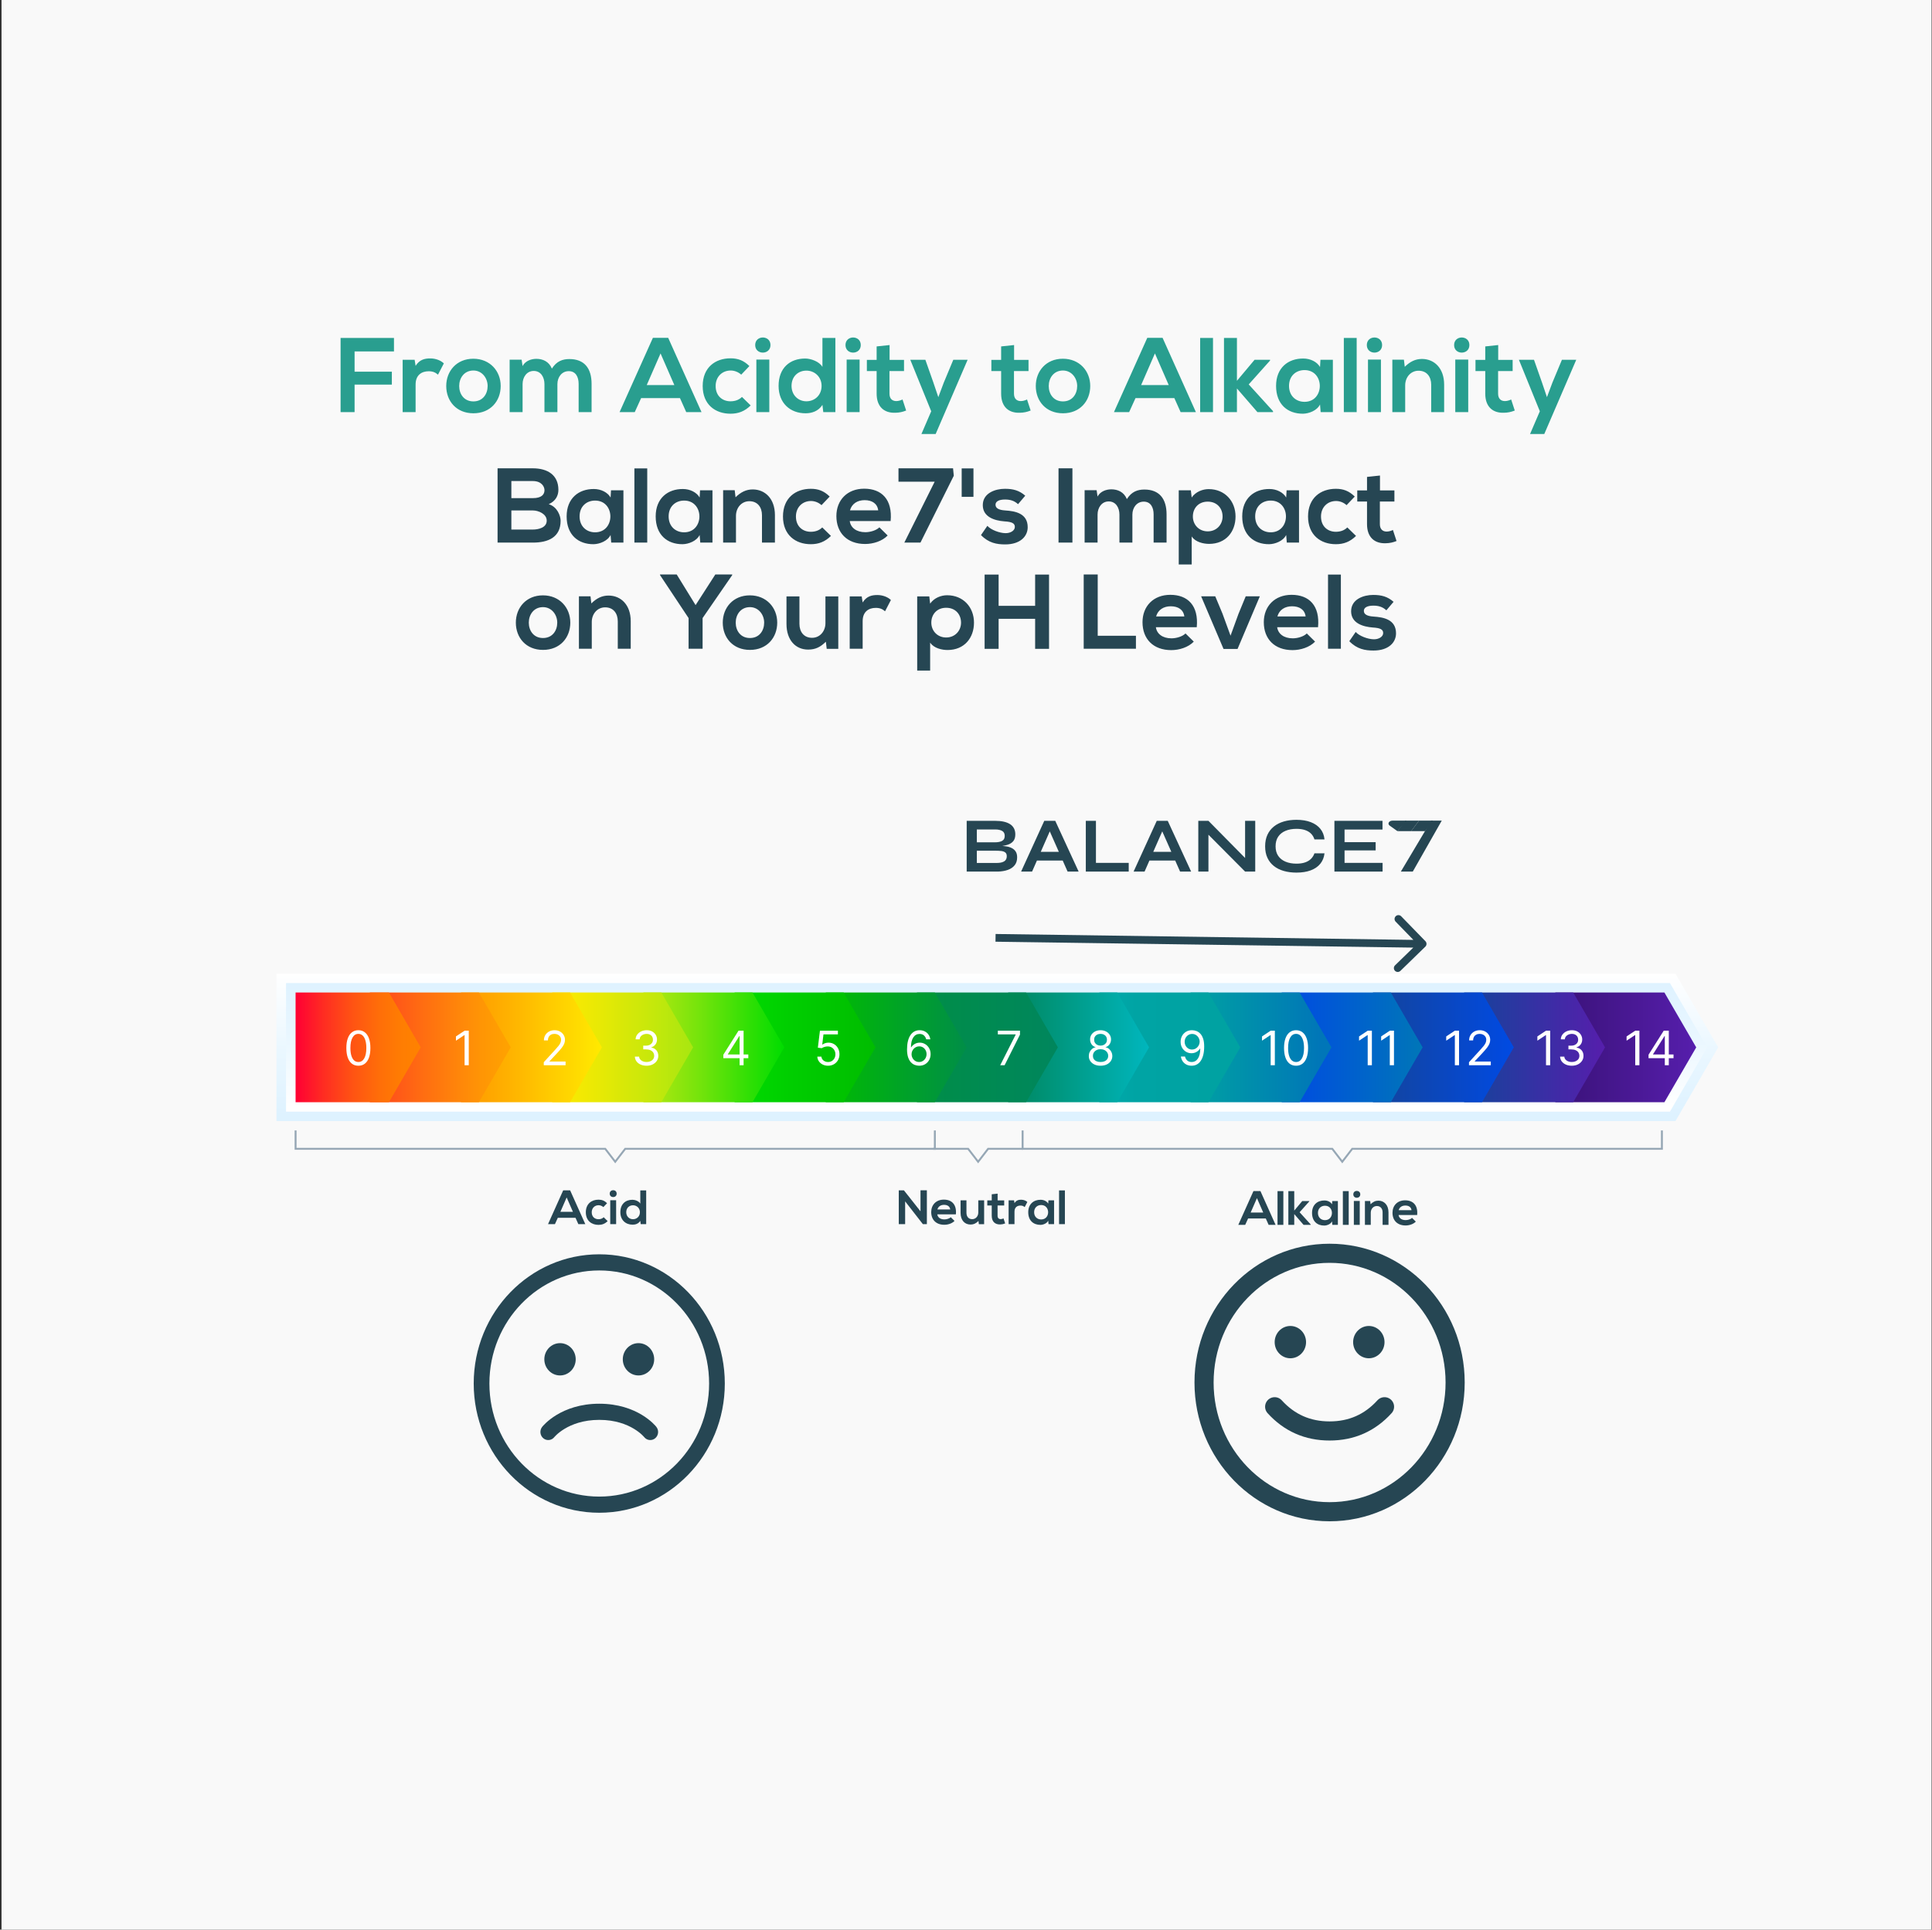 <svg xmlns="http://www.w3.org/2000/svg" fill="none" viewBox="0 0 1001 1000" height="1000" width="1001">
<rect x="0" y="0" width="1001" height="1000" fill="#333333" stroke="none"/>
<rect fill="#F9F9F9" transform="translate(0.791)" height="1000" width="1000"></rect>
<path fill="#264653" d="M657.296 634.759L655.82 631.457H646.665L645.164 634.759H641.586L649.441 617.248H653.044L660.899 634.759H657.296ZM654.495 628.38L651.243 620.925L647.99 628.38H654.495ZM661.9 617.273H664.927V634.759H661.9V617.273ZM667.517 617.273H670.569V627.379L674.721 622.426H678.374V622.601L673.346 628.23L679.074 634.534V634.759H675.397L670.569 629.18V634.759H667.517V617.273ZM690.147 624.127L690.247 622.426H693.174V634.759H690.297L690.147 632.958C689.447 634.409 687.521 635.109 686.145 635.134C682.493 635.159 679.791 632.908 679.791 628.58C679.791 624.327 682.618 622.101 686.22 622.126C687.871 622.126 689.447 622.901 690.147 624.127ZM686.495 624.853C684.469 624.853 682.843 626.228 682.843 628.58C682.843 630.931 684.469 632.332 686.495 632.332C691.298 632.332 691.298 624.853 686.495 624.853ZM695.759 617.273H698.786V634.759H695.759V617.273ZM704.503 622.376V634.759H701.451V622.376H704.503ZM701.176 618.949C701.176 621.325 704.778 621.325 704.778 618.949C704.778 616.572 701.176 616.572 701.176 618.949ZM719.398 634.759H716.346V628.305C716.346 626.429 715.321 625.003 713.369 625.003C711.493 625.003 710.217 626.579 710.217 628.455V634.759H707.19V622.401H709.917L710.117 624.077C711.368 622.851 712.619 622.226 714.17 622.226C717.072 622.226 719.398 624.402 719.398 628.28V634.759ZM734.254 629.681H724.622C724.823 631.207 726.148 632.307 728.3 632.307C729.426 632.307 730.901 631.882 731.602 631.157L733.553 633.083C732.252 634.434 730.126 635.084 728.25 635.084C723.997 635.084 721.47 632.457 721.47 628.505C721.47 624.752 724.022 622.051 728.025 622.051C732.152 622.051 734.729 624.602 734.254 629.681ZM724.673 627.154H731.327C731.127 625.553 729.876 624.752 728.125 624.752C726.474 624.752 725.123 625.553 724.673 627.154Z"></path>
<path fill="#264653" d="M476.923 627.745V616.863H480.226V634.399H478.174V634.424L468.968 622.591V634.399H465.666V616.888H468.343L476.923 627.745ZM495.257 629.321H485.626C485.826 630.847 487.152 631.947 489.304 631.947C490.429 631.947 491.905 631.522 492.606 630.797L494.557 632.723C493.256 634.074 491.13 634.724 489.254 634.724C485.001 634.724 482.474 632.097 482.474 628.145C482.474 624.393 485.026 621.691 489.028 621.691C493.156 621.691 495.733 624.243 495.257 629.321ZM485.676 626.794H492.33C492.13 625.193 490.88 624.393 489.128 624.393C487.477 624.393 486.127 625.193 485.676 626.794ZM497.684 622.066H500.736V628.52C500.736 630.396 501.762 631.822 503.713 631.822C505.589 631.822 506.865 630.246 506.865 628.37V622.066H509.892V634.424H507.165L506.965 632.748C505.689 633.999 504.513 634.599 502.787 634.599C499.835 634.599 497.684 632.373 497.684 628.545V622.066ZM513.835 618.914L516.887 618.589V622.091H520.289V624.718H516.862V630.046C516.862 631.222 517.512 631.797 518.463 631.797C518.938 631.797 519.489 631.647 519.939 631.422L520.789 634.024C519.914 634.374 519.188 634.524 518.263 634.549C515.586 634.649 513.835 633.123 513.835 630.046V624.718H511.534V622.091H513.835V618.914ZM522.576 622.066H525.403L525.628 623.492C526.578 621.966 527.854 621.741 529.105 621.741C530.381 621.741 531.607 622.241 532.282 622.917L530.906 625.568C530.281 625.043 529.705 624.768 528.705 624.768C527.104 624.768 525.628 625.618 525.628 627.895V634.399H522.576V622.066ZM543.104 623.767L543.204 622.066H546.131V634.399H543.254L543.104 632.598C542.403 634.049 540.477 634.749 539.101 634.774C535.449 634.799 532.747 632.548 532.747 628.22C532.747 623.967 535.574 621.741 539.176 621.766C540.827 621.766 542.403 622.541 543.104 623.767ZM539.451 624.493C537.425 624.493 535.799 625.869 535.799 628.22C535.799 630.572 537.425 631.972 539.451 631.972C544.254 631.972 544.254 624.493 539.451 624.493ZM548.715 616.913H551.742V634.399H548.715V616.913Z"></path>
<path fill="#264653" d="M299.651 634.399L298.175 631.097H289.02L287.519 634.399H283.941L291.796 616.888H295.399L303.254 634.399H299.651ZM296.85 628.02L293.597 620.565L290.345 628.02H296.85ZM312.785 630.822L314.836 632.823C313.411 634.224 311.91 634.774 310.083 634.774C306.506 634.774 303.529 632.623 303.529 628.245C303.529 623.867 306.506 621.716 310.083 621.716C311.835 621.716 313.185 622.216 314.536 623.542L312.61 625.568C311.885 624.918 310.984 624.593 310.134 624.593C308.082 624.593 306.581 626.094 306.581 628.245C306.581 630.597 308.182 631.847 310.083 631.847C311.059 631.847 312.035 631.572 312.785 630.822ZM319.228 622.016V634.399H316.176V622.016H319.228ZM315.901 618.589C315.901 620.965 319.503 620.965 319.503 618.589C319.503 616.212 315.901 616.212 315.901 618.589ZM327.969 624.618C326.018 624.618 324.467 625.994 324.467 628.22C324.467 630.371 326.018 631.847 327.969 631.847C329.896 631.847 331.547 630.446 331.547 628.22C331.547 626.069 329.896 624.618 327.969 624.618ZM331.747 616.913H334.799V634.399H331.947L331.747 632.698C330.796 634.174 329.27 634.674 327.769 634.674C324.142 634.674 321.415 632.273 321.415 628.22C321.415 623.967 324.092 621.766 327.694 621.766C328.995 621.766 331.021 622.466 331.747 623.742V616.913Z"></path>
<path fill="url(#paint0_linear_403_13400)" d="M143.255 580.97V504.595H868.092L890.23 542.783L868.092 580.97H143.255Z"></path>
<path fill="url(#paint1_linear_403_13400)" d="M148.2 576.096V509.468H865.221L884.531 542.782L865.221 576.096H148.2Z"></path>
<path fill="url(#paint2_linear_403_13400)" d="M862.35 571.214H805.835V514.342H862.35L878.84 542.783L862.35 571.214Z"></path>
<path fill="url(#paint3_linear_403_13400)" d="M815.1 571.214H758.585V514.342H815.1L831.59 542.783L815.1 571.214Z"></path>
<path fill="url(#paint4_linear_403_13400)" d="M767.85 571.214H711.343V514.342H767.85L784.339 542.783L767.85 571.214Z"></path>
<path fill="url(#paint5_linear_403_13400)" d="M720.608 571.214H664.093V514.342H720.608L737.089 542.783L720.608 571.214Z"></path>
<path fill="url(#paint6_linear_403_13400)" d="M673.359 571.214H616.844V514.342H673.359L689.849 542.783L673.359 571.214Z"></path>
<path fill="url(#paint7_linear_403_13400)" d="M626.108 571.214H569.593V514.342H626.108L642.598 542.783L626.108 571.214Z"></path>
<path fill="url(#paint8_linear_403_13400)" d="M578.866 571.214H522.352V514.342H578.866L595.348 542.783L578.866 571.214Z"></path>
<path fill="url(#paint9_linear_403_13400)" d="M531.616 571.214H475.102V514.342H531.616L548.098 542.783L531.616 571.214Z"></path>
<path fill="url(#paint10_linear_403_13400)" d="M484.367 571.214H427.852V514.342H484.367L500.857 542.783L484.367 571.214Z"></path>
<path fill="url(#paint11_linear_403_13400)" d="M437.117 571.214H380.61V514.342H437.117L453.607 542.783L437.117 571.214Z"></path>
<path fill="url(#paint12_linear_403_13400)" d="M389.875 571.214H333.36V514.342H389.875L406.357 542.783L389.875 571.214Z"></path>
<path fill="url(#paint13_linear_403_13400)" d="M342.625 571.214H286.11V514.342H342.625L359.115 542.783L342.625 571.214Z"></path>
<path fill="url(#paint14_linear_403_13400)" d="M295.375 571.214H238.86V514.342H295.375L311.865 542.783L295.375 571.214Z"></path>
<path fill="url(#paint15_linear_403_13400)" d="M248.125 571.214H191.619V514.342H248.125L264.615 542.783L248.125 571.214Z"></path>
<path fill="url(#paint16_linear_403_13400)" d="M201.51 571.214H153.146V514.342H201.51L217.991 542.783L201.51 571.214Z"></path>
<path fill="white" d="M849.404 534.145V552.055H847.235V536.419H847.13L842.758 539.322V537.119L847.235 534.145H849.404ZM854.135 548.382V546.598L862.005 534.145H863.299V536.909H862.425L856.479 546.318V546.458H867.077V548.382H854.135ZM862.565 552.055V547.84V547.009V534.145H864.629V552.055H862.565Z"></path>
<path fill="white" d="M803.18 534.145V552.055H801.012V536.419H800.907L796.534 539.322V537.119L801.012 534.145H803.18ZM814.382 552.3C813.228 552.3 812.199 552.101 811.296 551.705C810.398 551.308 809.684 550.758 809.153 550.052C808.628 549.341 808.343 548.516 808.296 547.577H810.5C810.546 548.155 810.745 548.653 811.094 549.073C811.444 549.487 811.902 549.807 812.467 550.035C813.033 550.262 813.66 550.376 814.347 550.376C815.117 550.376 815.799 550.242 816.394 549.973C816.988 549.705 817.455 549.332 817.793 548.854C818.131 548.376 818.3 547.822 818.3 547.193C818.3 546.534 818.137 545.954 817.81 545.452C817.484 544.945 817.006 544.549 816.376 544.263C815.747 543.977 814.977 543.835 814.068 543.835H812.634V541.911H814.068C814.779 541.911 815.403 541.782 815.939 541.526C816.481 541.269 816.904 540.908 817.207 540.442C817.516 539.975 817.671 539.427 817.671 538.798C817.671 538.191 817.536 537.664 817.268 537.215C817 536.766 816.621 536.416 816.131 536.165C815.648 535.915 815.076 535.789 814.417 535.789C813.799 535.789 813.217 535.903 812.668 536.13C812.126 536.352 811.683 536.676 811.339 537.101C810.995 537.521 810.809 538.028 810.78 538.623H808.681C808.716 537.684 808.999 536.862 809.529 536.157C810.06 535.445 810.753 534.892 811.61 534.495C812.473 534.099 813.421 533.901 814.452 533.901C815.56 533.901 816.51 534.125 817.303 534.574C818.096 535.017 818.705 535.603 819.131 536.332C819.556 537.06 819.769 537.847 819.769 538.693C819.769 539.701 819.504 540.561 818.973 541.272C818.449 541.984 817.735 542.476 816.831 542.75V542.89C817.962 543.077 818.845 543.558 819.481 544.333C820.116 545.103 820.434 546.056 820.434 547.193C820.434 548.166 820.169 549.041 819.638 549.816C819.113 550.586 818.396 551.192 817.487 551.635C816.577 552.078 815.543 552.3 814.382 552.3Z"></path>
<path fill="white" d="M755.953 534.145V552.055H753.784V536.419H753.679L749.307 539.322V537.119L753.784 534.145H755.953ZM761.104 552.055V550.481L767.015 544.009C767.709 543.252 768.28 542.593 768.729 542.033C769.178 541.468 769.51 540.937 769.726 540.442C769.947 539.94 770.058 539.416 770.058 538.868C770.058 538.238 769.907 537.693 769.603 537.232C769.306 536.772 768.898 536.416 768.379 536.165C767.86 535.915 767.277 535.789 766.63 535.789C765.942 535.789 765.342 535.932 764.829 536.218C764.322 536.498 763.928 536.891 763.648 537.398C763.374 537.906 763.237 538.5 763.237 539.182H761.174C761.174 538.133 761.415 537.212 761.899 536.419C762.383 535.626 763.042 535.008 763.876 534.565C764.715 534.122 765.657 533.901 766.7 533.901C767.75 533.901 768.679 534.122 769.49 534.565C770.3 535.008 770.936 535.606 771.396 536.358C771.857 537.11 772.087 537.946 772.087 538.868C772.087 539.526 771.967 540.171 771.728 540.8C771.495 541.424 771.087 542.121 770.504 542.89C769.927 543.654 769.125 544.587 768.099 545.688L764.077 549.991V550.131H772.402V552.055H761.104Z"></path>
<path fill="white" d="M710.795 534.145V552.055H708.626V536.419H708.522L704.149 539.322V537.119L708.626 534.145H710.795ZM722.242 534.145V552.055H720.073V536.419H719.968L715.596 539.322V537.119L720.073 534.145H722.242Z"></path>
<path fill="white" d="M660.519 534.145V552.055H658.351V536.419H658.246L653.873 539.322V537.119L658.351 534.145H660.519ZM671.511 552.3C670.194 552.3 669.072 551.941 668.145 551.224C667.218 550.501 666.509 549.455 666.02 548.085C665.53 546.709 665.285 545.047 665.285 543.1C665.285 541.165 665.53 539.512 666.02 538.142C666.515 536.766 667.227 535.717 668.153 534.994C669.086 534.265 670.206 533.901 671.511 533.901C672.817 533.901 673.934 534.265 674.861 534.994C675.793 535.717 676.505 536.766 676.994 538.142C677.49 539.512 677.738 541.165 677.738 543.1C677.738 545.047 677.493 546.709 677.003 548.085C676.513 549.455 675.805 550.501 674.878 551.224C673.951 551.941 672.829 552.3 671.511 552.3ZM671.511 550.376C672.817 550.376 673.832 549.746 674.555 548.487C675.278 547.228 675.639 545.432 675.639 543.1C675.639 541.549 675.473 540.229 675.141 539.139C674.814 538.048 674.342 537.218 673.724 536.646C673.112 536.075 672.374 535.789 671.511 535.789C670.217 535.789 669.206 536.428 668.477 537.705C667.748 538.975 667.384 540.774 667.384 543.1C667.384 544.651 667.547 545.968 667.874 547.053C668.2 548.137 668.669 548.962 669.282 549.527C669.9 550.093 670.643 550.376 671.511 550.376Z"></path>
<path fill="white" d="M617.678 533.901C618.413 533.906 619.147 534.046 619.882 534.32C620.616 534.594 621.287 535.049 621.893 535.684C622.499 536.314 622.986 537.174 623.353 538.264C623.721 539.354 623.904 540.721 623.904 542.365C623.904 543.957 623.753 545.371 623.45 546.607C623.152 547.837 622.721 548.875 622.155 549.72C621.596 550.565 620.914 551.206 620.109 551.644C619.31 552.081 618.407 552.3 617.398 552.3C616.395 552.3 615.501 552.101 614.714 551.705C613.932 551.303 613.291 550.746 612.79 550.035C612.294 549.318 611.976 548.487 611.837 547.542H613.97C614.163 548.364 614.545 549.044 615.116 549.58C615.693 550.11 616.454 550.376 617.398 550.376C618.78 550.376 619.87 549.772 620.669 548.566C621.473 547.359 621.876 545.654 621.876 543.45H621.736C621.409 543.94 621.021 544.362 620.573 544.718C620.124 545.073 619.625 545.347 619.077 545.54C618.529 545.732 617.946 545.828 617.328 545.828C616.302 545.828 615.361 545.575 614.504 545.068C613.653 544.555 612.97 543.852 612.457 542.96C611.95 542.062 611.697 541.036 611.697 539.882C611.697 538.786 611.941 537.783 612.431 536.874C612.927 535.958 613.62 535.23 614.512 534.688C615.41 534.145 616.465 533.883 617.678 533.901ZM617.678 535.824C616.943 535.824 616.282 536.008 615.693 536.375C615.11 536.737 614.647 537.226 614.303 537.844C613.964 538.457 613.795 539.136 613.795 539.882C613.795 540.628 613.959 541.307 614.285 541.919C614.617 542.526 615.069 543.01 615.641 543.371C616.218 543.727 616.874 543.905 617.608 543.905C618.162 543.905 618.678 543.797 619.156 543.581C619.634 543.359 620.051 543.059 620.406 542.68C620.768 542.296 621.051 541.861 621.255 541.377C621.459 540.888 621.561 540.377 621.561 539.847C621.561 539.147 621.392 538.492 621.054 537.879C620.721 537.267 620.261 536.772 619.672 536.393C619.089 536.014 618.424 535.824 617.678 535.824Z"></path>
<path fill="white" d="M570.223 552.3C569.022 552.3 567.961 552.087 567.04 551.661C566.125 551.23 565.411 550.638 564.898 549.886C564.385 549.128 564.131 548.265 564.137 547.298C564.131 546.54 564.28 545.84 564.583 545.199C564.886 544.552 565.3 544.012 565.825 543.581C566.355 543.144 566.947 542.867 567.6 542.75V542.645C566.743 542.424 566.061 541.943 565.554 541.202C565.046 540.456 564.796 539.608 564.802 538.658C564.796 537.748 565.026 536.935 565.492 536.218C565.959 535.501 566.6 534.935 567.416 534.521C568.238 534.107 569.174 533.901 570.223 533.901C571.261 533.901 572.188 534.107 573.004 534.521C573.82 534.935 574.462 535.501 574.928 536.218C575.4 536.935 575.639 537.748 575.645 538.658C575.639 539.608 575.38 540.456 574.867 541.202C574.36 541.943 573.686 542.424 572.847 542.645V542.75C573.494 542.867 574.077 543.144 574.596 543.581C575.115 544.012 575.528 544.552 575.837 545.199C576.146 545.84 576.304 546.54 576.31 547.298C576.304 548.265 576.041 549.128 575.523 549.886C575.01 550.638 574.295 551.23 573.38 551.661C572.471 552.087 571.418 552.3 570.223 552.3ZM570.223 550.376C571.034 550.376 571.733 550.245 572.322 549.982C572.911 549.72 573.366 549.35 573.686 548.872C574.007 548.394 574.17 547.834 574.176 547.193C574.17 546.516 573.995 545.919 573.651 545.4C573.307 544.881 572.838 544.473 572.243 544.176C571.655 543.878 570.981 543.73 570.223 543.73C569.46 543.73 568.777 543.878 568.177 544.176C567.582 544.473 567.113 544.881 566.769 545.4C566.431 545.919 566.265 546.516 566.271 547.193C566.265 547.834 566.419 548.394 566.734 548.872C567.055 549.35 567.512 549.72 568.107 549.982C568.702 550.245 569.407 550.376 570.223 550.376ZM570.223 541.876C570.865 541.876 571.433 541.748 571.929 541.491C572.43 541.234 572.823 540.876 573.109 540.415C573.395 539.955 573.54 539.416 573.546 538.798C573.54 538.191 573.398 537.664 573.118 537.215C572.838 536.76 572.45 536.41 571.955 536.165C571.459 535.915 570.882 535.789 570.223 535.789C569.553 535.789 568.967 535.915 568.466 536.165C567.964 536.41 567.577 536.76 567.303 537.215C567.029 537.664 566.894 538.191 566.9 538.798C566.894 539.416 567.031 539.955 567.311 540.415C567.597 540.876 567.99 541.234 568.492 541.491C568.993 541.748 569.57 541.876 570.223 541.876Z"></path>
<path fill="white" d="M518.221 552.055L526.231 536.209V536.069H516.997V534.145H528.47V536.174L520.495 552.055H518.221Z"></path>
<path fill="white" d="M476.18 552.3C475.445 552.288 474.711 552.148 473.976 551.88C473.241 551.612 472.571 551.16 471.965 550.524C471.358 549.883 470.872 549.017 470.504 547.927C470.137 546.831 469.953 545.455 469.953 543.8C469.953 542.214 470.102 540.809 470.399 539.585C470.697 538.355 471.128 537.32 471.694 536.48C472.259 535.635 472.941 534.994 473.74 534.556C474.544 534.119 475.451 533.901 476.46 533.901C477.462 533.901 478.354 534.102 479.135 534.504C479.923 534.9 480.564 535.454 481.059 536.165C481.555 536.877 481.876 537.696 482.021 538.623H479.888C479.689 537.818 479.305 537.151 478.733 536.62C478.162 536.09 477.404 535.824 476.46 535.824C475.072 535.824 473.979 536.428 473.18 537.635C472.387 538.841 471.988 540.535 471.982 542.715H472.122C472.449 542.22 472.836 541.797 473.285 541.447C473.74 541.092 474.241 540.818 474.789 540.625C475.337 540.433 475.917 540.337 476.53 540.337C477.556 540.337 478.494 540.593 479.345 541.106C480.197 541.613 480.879 542.316 481.392 543.214C481.905 544.106 482.161 545.129 482.161 546.283C482.161 547.391 481.913 548.405 481.418 549.326C480.922 550.242 480.226 550.97 479.328 551.513C478.436 552.049 477.387 552.311 476.18 552.3ZM476.18 550.376C476.914 550.376 477.573 550.192 478.156 549.825C478.745 549.457 479.208 548.965 479.546 548.347C479.89 547.729 480.062 547.041 480.062 546.283C480.062 545.543 479.896 544.869 479.564 544.263C479.237 543.651 478.786 543.164 478.209 542.803C477.637 542.441 476.984 542.261 476.25 542.261C475.696 542.261 475.18 542.371 474.702 542.593C474.224 542.809 473.804 543.106 473.443 543.485C473.087 543.864 472.807 544.298 472.603 544.788C472.399 545.272 472.297 545.782 472.297 546.318C472.297 547.029 472.463 547.694 472.796 548.312C473.134 548.93 473.594 549.428 474.177 549.807C474.766 550.186 475.434 550.376 476.18 550.376Z"></path>
<path fill="white" d="M429.025 552.3C427.999 552.3 427.075 552.095 426.253 551.687C425.431 551.279 424.772 550.72 424.277 550.008C423.781 549.297 423.51 548.487 423.464 547.577H425.562C425.644 548.388 426.011 549.058 426.664 549.589C427.323 550.113 428.11 550.376 429.025 550.376C429.76 550.376 430.413 550.204 430.984 549.86C431.561 549.516 432.013 549.044 432.34 548.443C432.672 547.837 432.838 547.152 432.838 546.388C432.838 545.607 432.666 544.91 432.322 544.298C431.984 543.68 431.518 543.193 430.923 542.838C430.328 542.482 429.649 542.301 428.885 542.296C428.337 542.29 427.775 542.374 427.198 542.549C426.62 542.718 426.145 542.937 425.772 543.205L423.743 542.96L424.828 534.145H434.132V536.069H426.647L426.017 541.351H426.122C426.489 541.06 426.95 540.818 427.504 540.625C428.058 540.433 428.635 540.337 429.235 540.337C430.331 540.337 431.308 540.599 432.165 541.124C433.027 541.643 433.704 542.354 434.193 543.257C434.689 544.161 434.937 545.193 434.937 546.353C434.937 547.496 434.68 548.516 434.167 549.414C433.66 550.306 432.96 551.011 432.068 551.53C431.176 552.043 430.162 552.3 429.025 552.3Z"></path>
<path fill="white" d="M374.77 548.382V546.598L382.64 534.145H383.934V536.909H383.06L377.113 546.318V546.458H387.712V548.382H374.77ZM383.2 552.055V547.84V547.009V534.145H385.263V552.055H383.2Z"></path>
<path fill="white" d="M335.016 552.3C333.862 552.3 332.833 552.101 331.929 551.705C331.031 551.308 330.317 550.758 329.787 550.052C329.262 549.341 328.976 548.516 328.93 547.577H331.133C331.18 548.155 331.378 548.653 331.728 549.073C332.078 549.487 332.536 549.807 333.101 550.035C333.667 550.262 334.293 550.376 334.981 550.376C335.751 550.376 336.433 550.242 337.027 549.973C337.622 549.705 338.088 549.332 338.427 548.854C338.765 548.376 338.934 547.822 338.934 547.193C338.934 546.534 338.771 545.954 338.444 545.452C338.118 544.945 337.64 544.549 337.01 544.263C336.38 543.977 335.611 543.835 334.701 543.835H333.267V541.911H334.701C335.413 541.911 336.036 541.782 336.573 541.526C337.115 541.269 337.538 540.908 337.841 540.442C338.15 539.975 338.304 539.427 338.304 538.798C338.304 538.191 338.17 537.664 337.902 537.215C337.634 536.766 337.255 536.416 336.765 536.165C336.281 535.915 335.71 535.789 335.051 535.789C334.433 535.789 333.85 535.903 333.302 536.13C332.76 536.352 332.317 536.676 331.973 537.101C331.629 537.521 331.442 538.028 331.413 538.623H329.315C329.35 537.684 329.632 536.862 330.163 536.157C330.693 535.445 331.387 534.892 332.244 534.495C333.107 534.099 334.054 533.901 335.086 533.901C336.194 533.901 337.144 534.125 337.937 534.574C338.73 535.017 339.339 535.603 339.765 536.332C340.19 537.06 340.403 537.847 340.403 538.693C340.403 539.701 340.138 540.561 339.607 541.272C339.082 541.984 338.368 542.476 337.465 542.75V542.89C338.596 543.077 339.479 543.558 340.114 544.333C340.75 545.103 341.068 546.056 341.068 547.193C341.068 548.166 340.802 549.041 340.272 549.816C339.747 550.586 339.03 551.192 338.121 551.635C337.211 552.078 336.176 552.3 335.016 552.3Z"></path>
<path fill="white" d="M281.738 552.055V550.481L287.65 544.009C288.343 543.252 288.915 542.593 289.364 542.033C289.813 541.468 290.145 540.937 290.361 540.442C290.582 539.94 290.693 539.416 290.693 538.868C290.693 538.238 290.541 537.693 290.238 537.232C289.941 536.772 289.533 536.416 289.014 536.165C288.495 535.915 287.912 535.789 287.265 535.789C286.577 535.789 285.976 535.932 285.463 536.218C284.956 536.498 284.563 536.891 284.283 537.398C284.009 537.906 283.872 538.5 283.872 539.182H281.808C281.808 538.133 282.05 537.212 282.534 536.419C283.018 535.626 283.677 535.008 284.51 534.565C285.35 534.122 286.291 533.901 287.335 533.901C288.384 533.901 289.314 534.122 290.124 534.565C290.935 535.008 291.57 535.606 292.031 536.358C292.491 537.11 292.722 537.946 292.722 538.868C292.722 539.526 292.602 540.171 292.363 540.8C292.13 541.424 291.722 542.121 291.139 542.89C290.562 543.654 289.76 544.587 288.734 545.688L284.711 549.991V550.131H293.036V552.055H281.738Z"></path>
<path fill="white" d="M242.877 534.145V552.055H240.708V536.419H240.603L236.231 539.322V537.119L240.708 534.145H242.877Z"></path>
<path fill="white" d="M185.679 552.3C184.362 552.3 183.239 551.941 182.313 551.224C181.386 550.501 180.677 549.455 180.188 548.085C179.698 546.709 179.453 545.047 179.453 543.1C179.453 541.165 179.698 539.512 180.188 538.142C180.683 536.766 181.394 535.717 182.321 534.994C183.254 534.265 184.373 533.901 185.679 533.901C186.985 533.901 188.102 534.265 189.029 534.994C189.961 535.717 190.673 536.766 191.162 538.142C191.658 539.512 191.906 541.165 191.906 543.1C191.906 545.047 191.661 546.709 191.171 548.085C190.681 549.455 189.973 550.501 189.046 551.224C188.119 551.941 186.997 552.3 185.679 552.3ZM185.679 550.376C186.985 550.376 188 549.746 188.722 548.487C189.445 547.228 189.807 545.432 189.807 543.1C189.807 541.549 189.641 540.229 189.308 539.139C188.982 538.048 188.51 537.218 187.892 536.646C187.28 536.075 186.542 535.789 185.679 535.789C184.385 535.789 183.374 536.428 182.645 537.705C181.916 538.975 181.552 540.774 181.552 543.1C181.552 544.651 181.715 545.968 182.041 547.053C182.368 548.137 182.837 548.962 183.449 549.527C184.067 550.093 184.811 550.376 185.679 550.376Z"></path>
<path stroke-miterlimit="10" stroke="#96A7B5" d="M530.023 595.355H511.956L506.788 602.079L501.611 595.355H483.544"></path>
<path stroke-miterlimit="10" stroke="#96A7B5" d="M153.146 585.844V595.355H313.588L318.756 602.078L323.933 595.355H484.367V585.844"></path>
<path stroke-miterlimit="10" stroke="#96A7B5" d="M529.834 585.844V595.355H690.268L695.445 602.078L700.613 595.355H861.055V585.844"></path>
<path fill="#264653" d="M264.948 264.534V274.434H276.058C279.028 274.434 283.263 273.444 283.263 269.814C283.263 266.349 279.028 264.534 276.058 264.534H264.948ZM264.948 249.299V258.154H276.058C280.623 258.154 282.108 256.229 282.108 254.029C282.108 252.269 280.678 249.299 276.058 249.299H264.948ZM276.058 242.699C283.648 242.699 289.313 246.109 289.313 253.864C289.313 256.834 287.883 259.694 284.308 261.289C288.818 262.664 290.468 267.449 290.468 269.869C290.468 278.449 284.033 281.199 276.058 281.199C269.953 281.199 263.903 281.199 257.798 281.199V242.699C263.848 242.699 269.953 242.699 276.058 242.699ZM316.352 257.824L316.572 254.084H323.007V281.199H316.682L316.352 277.239C314.812 280.429 310.577 281.969 307.552 282.024C299.522 282.079 293.582 277.129 293.582 267.614C293.582 258.264 299.797 253.369 307.717 253.424C311.347 253.424 314.812 255.129 316.352 257.824ZM308.322 259.419C303.867 259.419 300.292 262.444 300.292 267.614C300.292 272.784 303.867 275.864 308.322 275.864C318.882 275.864 318.882 259.419 308.322 259.419ZM328.69 242.754H335.345V281.199H328.69V242.754ZM362.49 257.824L362.71 254.084H369.145V281.199H362.82L362.49 277.239C360.95 280.429 356.715 281.969 353.69 282.024C345.66 282.079 339.72 277.129 339.72 267.614C339.72 258.264 345.935 253.369 353.855 253.424C357.485 253.424 360.95 255.129 362.49 257.824ZM354.46 259.419C350.005 259.419 346.43 262.444 346.43 267.614C346.43 272.784 350.005 275.864 354.46 275.864C365.02 275.864 365.02 259.419 354.46 259.419ZM401.503 281.199H394.793V267.009C394.793 262.884 392.538 259.749 388.248 259.749C384.123 259.749 381.318 263.214 381.318 267.339V281.199H374.663V254.029H380.658L381.098 257.714C383.848 255.019 386.598 253.644 390.008 253.644C396.388 253.644 401.503 258.429 401.503 266.954V281.199ZM426.024 273.334L430.534 277.734C427.399 280.814 424.099 282.024 420.084 282.024C412.219 282.024 405.674 277.294 405.674 267.669C405.674 258.044 412.219 253.314 420.084 253.314C423.934 253.314 426.904 254.414 429.874 257.329L425.639 261.784C424.044 260.354 422.064 259.639 420.194 259.639C415.684 259.639 412.384 262.939 412.384 267.669C412.384 272.839 415.904 275.589 420.084 275.589C422.229 275.589 424.374 274.984 426.024 273.334ZM461.449 270.034H440.274C440.714 273.389 443.629 275.809 448.359 275.809C450.834 275.809 454.079 274.874 455.619 273.279L459.909 277.514C457.049 280.484 452.374 281.914 448.249 281.914C438.899 281.914 433.344 276.139 433.344 267.449C433.344 259.199 438.954 253.259 447.754 253.259C456.829 253.259 462.494 258.869 461.449 270.034ZM440.384 264.479H455.014C454.574 260.959 451.824 259.199 447.974 259.199C444.344 259.199 441.374 260.959 440.384 264.479ZM476.905 281.199H468.545L484.275 249.629H465.52V242.699H493.79L494.175 246.549L476.905 281.199ZM498.262 242.754H504.367V257.494H498.262V242.754ZM531.2 256.889L527.46 261.289C525.535 259.474 523.335 258.869 520.75 258.869C517.56 258.869 515.8 259.859 515.8 261.564C515.8 263.324 517.395 264.314 520.86 264.534C525.975 264.864 532.465 266.019 532.465 273.224C532.465 278.009 528.56 282.134 520.805 282.134C516.515 282.134 512.225 281.419 508.265 277.294L511.565 272.509C513.49 274.654 517.89 276.249 520.915 276.304C523.445 276.359 525.81 275.039 525.81 273.059C525.81 271.189 524.27 270.419 520.42 270.199C515.305 269.814 509.2 267.944 509.2 261.784C509.2 255.514 515.69 253.314 520.64 253.314C524.875 253.314 528.065 254.139 531.2 256.889ZM555.64 281.199H548.435V242.699H555.64V281.199ZM586.707 281.199H579.997V266.679C579.997 263.104 578.127 259.859 574.442 259.859C570.812 259.859 568.667 263.104 568.667 266.679V281.199H561.957V254.029H568.172L568.667 257.329C570.097 254.579 573.232 253.589 575.817 253.589C579.062 253.589 582.307 254.909 583.847 258.649C586.267 254.799 589.402 253.699 592.922 253.699C600.622 253.699 604.417 258.429 604.417 266.569V281.199H597.707V266.569C597.707 262.994 596.222 259.969 592.592 259.969C588.962 259.969 586.707 263.104 586.707 266.679V281.199ZM625.741 275.369C630.306 275.369 633.441 271.904 633.441 267.669C633.441 263.434 630.581 259.969 625.741 259.969C620.901 259.969 618.041 263.434 618.041 267.669C618.041 271.904 621.176 275.369 625.741 275.369ZM617.436 292.529H610.726V254.084H616.996L617.436 257.824C619.526 254.799 623.156 253.479 626.236 253.479C634.596 253.479 640.151 259.694 640.151 267.669C640.151 275.589 635.146 281.859 626.456 281.859C623.596 281.859 619.361 280.979 617.436 278.009V292.529ZM666.386 257.824L666.606 254.084H673.041V281.199H666.716L666.386 277.239C664.846 280.429 660.611 281.969 657.586 282.024C649.556 282.079 643.616 277.129 643.616 267.614C643.616 258.264 649.831 253.369 657.751 253.424C661.381 253.424 664.846 255.129 666.386 257.824ZM658.356 259.419C653.901 259.419 650.326 262.444 650.326 267.614C650.326 272.784 653.901 275.864 658.356 275.864C668.916 275.864 668.916 259.419 658.356 259.419ZM698.07 273.334L702.58 277.734C699.445 280.814 696.145 282.024 692.13 282.024C684.265 282.024 677.72 277.294 677.72 267.669C677.72 258.044 684.265 253.314 692.13 253.314C695.98 253.314 698.95 254.414 701.92 257.329L697.685 261.784C696.09 260.354 694.11 259.639 692.24 259.639C687.73 259.639 684.43 262.939 684.43 267.669C684.43 272.839 687.95 275.589 692.13 275.589C694.275 275.589 696.42 274.984 698.07 273.334ZM708.276 247.154L714.986 246.439V254.139H722.466V259.914H714.931V271.629C714.931 274.214 716.361 275.479 718.451 275.479C719.496 275.479 720.706 275.149 721.696 274.654L723.566 280.374C721.641 281.144 720.046 281.474 718.011 281.529C712.126 281.749 708.276 278.394 708.276 271.629V259.914H703.216V254.139H708.276V247.154ZM281.294 308.534C289.929 308.534 295.484 314.914 295.484 322.669C295.484 330.479 290.149 336.804 281.349 336.804C272.549 336.804 267.269 330.479 267.269 322.669C267.269 314.914 272.659 308.534 281.294 308.534ZM281.349 314.639C276.509 314.639 273.979 318.599 273.979 322.669C273.979 326.794 276.454 330.644 281.349 330.644C286.244 330.644 288.719 326.794 288.719 322.669C288.719 318.599 285.859 314.639 281.349 314.639ZM326.791 336.199H320.081V322.009C320.081 317.884 317.826 314.749 313.536 314.749C309.411 314.749 306.606 318.214 306.606 322.339V336.199H299.951V309.029H305.946L306.386 312.714C309.136 310.019 311.886 308.644 315.296 308.644C321.676 308.644 326.791 313.429 326.791 321.954V336.199ZM350.606 297.699L360.396 313.594L370.626 297.699H379.371V298.029L364.026 320.304V336.199H356.766V320.304L341.971 298.029V297.699H350.606ZM388.501 308.534C397.136 308.534 402.691 314.914 402.691 322.669C402.691 330.479 397.356 336.804 388.556 336.804C379.756 336.804 374.476 330.479 374.476 322.669C374.476 314.914 379.866 308.534 388.501 308.534ZM388.556 314.639C383.716 314.639 381.186 318.599 381.186 322.669C381.186 326.794 383.661 330.644 388.556 330.644C393.451 330.644 395.926 326.794 395.926 322.669C395.926 318.599 393.066 314.639 388.556 314.639ZM407.488 309.084H414.198V323.274C414.198 327.399 416.453 330.534 420.743 330.534C424.868 330.534 427.673 327.069 427.673 322.944V309.084H434.328V336.254H428.333L427.893 332.569C425.088 335.319 422.503 336.639 418.708 336.639C412.218 336.639 407.488 331.744 407.488 323.329V309.084ZM440.248 309.084H446.463L446.958 312.219C449.048 308.864 451.853 308.369 454.603 308.369C457.408 308.369 460.103 309.469 461.588 310.954L458.563 316.784C457.188 315.629 455.923 315.024 453.723 315.024C450.203 315.024 446.958 316.894 446.958 321.899V336.199H440.248V309.084ZM490.229 330.369C494.794 330.369 497.929 326.904 497.929 322.669C497.929 318.434 495.069 314.969 490.229 314.969C485.389 314.969 482.529 318.434 482.529 322.669C482.529 326.904 485.664 330.369 490.229 330.369ZM481.924 347.529H475.214V309.084H481.484L481.924 312.824C484.014 309.799 487.644 308.479 490.724 308.479C499.084 308.479 504.639 314.694 504.639 322.669C504.639 330.589 499.634 336.859 490.944 336.859C488.084 336.859 483.849 335.979 481.924 333.009V347.529ZM543.524 336.254H536.319V320.689H517.399V336.254H510.139V297.754H517.399V313.979H536.319V297.754H543.524V336.254ZM561.485 297.699H568.745V329.489H588.545V336.199H561.485V297.699ZM620.058 325.034H598.883C599.323 328.389 602.238 330.809 606.968 330.809C609.443 330.809 612.688 329.874 614.228 328.279L618.518 332.514C615.658 335.484 610.983 336.914 606.858 336.914C597.508 336.914 591.953 331.139 591.953 322.449C591.953 314.199 597.563 308.259 606.363 308.259C615.438 308.259 621.103 313.869 620.058 325.034ZM598.993 319.479H613.623C613.183 315.959 610.433 314.199 606.583 314.199C602.953 314.199 599.983 315.959 598.993 319.479ZM645.428 309.029H652.742L641.193 336.309H633.933L622.327 309.029H629.643L633.383 317.994L637.563 329.434L641.688 318.104L645.428 309.029ZM682.9 325.034H661.725C662.165 328.389 665.08 330.809 669.81 330.809C672.285 330.809 675.53 329.874 677.07 328.279L681.36 332.514C678.5 335.484 673.825 336.914 669.7 336.914C660.35 336.914 654.795 331.139 654.795 322.449C654.795 314.199 660.405 308.259 669.205 308.259C678.28 308.259 683.945 313.869 682.9 325.034ZM661.835 319.479H676.465C676.025 315.959 673.275 314.199 669.425 314.199C665.795 314.199 662.825 315.959 661.835 319.479ZM688.07 297.754H694.725V336.199H688.07V297.754ZM722.035 311.889L718.295 316.289C716.37 314.474 714.17 313.869 711.585 313.869C708.395 313.869 706.635 314.859 706.635 316.564C706.635 318.324 708.23 319.314 711.695 319.534C716.81 319.864 723.3 321.019 723.3 328.224C723.3 333.009 719.395 337.134 711.64 337.134C707.35 337.134 703.06 336.419 699.1 332.294L702.4 327.509C704.325 329.654 708.725 331.249 711.75 331.304C714.28 331.359 716.645 330.039 716.645 328.059C716.645 326.189 715.105 325.419 711.255 325.199C706.14 324.814 700.035 322.944 700.035 316.784C700.035 310.514 706.525 308.314 711.475 308.314C715.71 308.314 718.9 309.139 722.035 311.889Z"></path>
<path fill="#299E8F" d="M183.718 213.576H176.458V175.131H204.123V182.116H183.718V192.621H203.023V199.331H183.718V213.576ZM208.62 186.461H214.835L215.33 189.596C217.42 186.241 220.225 185.746 222.975 185.746C225.78 185.746 228.475 186.846 229.96 188.331L226.935 194.161C225.56 193.006 224.295 192.401 222.095 192.401C218.575 192.401 215.33 194.271 215.33 199.276V213.576H208.62V186.461ZM245.227 185.911C253.862 185.911 259.417 192.291 259.417 200.046C259.417 207.856 254.082 214.181 245.282 214.181C236.482 214.181 231.202 207.856 231.202 200.046C231.202 192.291 236.592 185.911 245.227 185.911ZM245.282 192.016C240.442 192.016 237.912 195.976 237.912 200.046C237.912 204.171 240.387 208.021 245.282 208.021C250.177 208.021 252.652 204.171 252.652 200.046C252.652 195.976 249.792 192.016 245.282 192.016ZM288.799 213.576H282.089V199.056C282.089 195.481 280.219 192.236 276.534 192.236C272.904 192.236 270.759 195.481 270.759 199.056V213.576H264.049V186.406H270.264L270.759 189.706C272.189 186.956 275.324 185.966 277.909 185.966C281.154 185.966 284.399 187.286 285.939 191.026C288.359 187.176 291.494 186.076 295.014 186.076C302.714 186.076 306.509 190.806 306.509 198.946V213.576H299.799V198.946C299.799 195.371 298.314 192.346 294.684 192.346C291.054 192.346 288.799 195.481 288.799 199.056V213.576ZM355.549 213.576L352.304 206.316H332.174L328.874 213.576H321.009L338.279 175.076H346.199L363.469 213.576H355.549ZM349.389 199.551L342.239 183.161L335.089 199.551H349.389ZM384.425 205.711L388.935 210.111C385.8 213.191 382.5 214.401 378.485 214.401C370.62 214.401 364.075 209.671 364.075 200.046C364.075 190.421 370.62 185.691 378.485 185.691C382.335 185.691 385.305 186.791 388.275 189.706L384.04 194.161C382.445 192.731 380.465 192.016 378.595 192.016C374.085 192.016 370.785 195.316 370.785 200.046C370.785 205.216 374.305 207.966 378.485 207.966C380.63 207.966 382.775 207.361 384.425 205.711ZM398.591 186.351V213.576H391.881V186.351H398.591ZM391.276 178.816C391.276 184.041 399.196 184.041 399.196 178.816C399.196 173.591 391.276 173.591 391.276 178.816ZM417.81 192.071C413.52 192.071 410.11 195.096 410.11 199.991C410.11 204.721 413.52 207.966 417.81 207.966C422.045 207.966 425.675 204.886 425.675 199.991C425.675 195.261 422.045 192.071 417.81 192.071ZM426.115 175.131H432.825V213.576H426.555L426.115 209.836C424.025 213.081 420.67 214.181 417.37 214.181C409.395 214.181 403.4 208.901 403.4 199.991C403.4 190.641 409.285 185.801 417.205 185.801C420.065 185.801 424.52 187.341 426.115 190.146V175.131ZM445.374 186.351V213.576H438.664V186.351H445.374ZM438.059 178.816C438.059 184.041 445.979 184.041 445.979 178.816C445.979 173.591 438.059 173.591 438.059 178.816ZM454.197 179.531L460.907 178.816V186.516H468.387V192.291H460.852V204.006C460.852 206.591 462.282 207.856 464.372 207.856C465.417 207.856 466.627 207.526 467.617 207.031L469.487 212.751C467.562 213.521 465.967 213.851 463.932 213.906C458.047 214.126 454.197 210.771 454.197 204.006V192.291H449.137V186.516H454.197V179.531ZM493.915 186.461H501.34L484.785 224.906H477.415L482.475 213.136L471.64 186.461H479.45L483.575 198.176L486.16 205.821L488.965 198.341L493.915 186.461ZM518.704 179.531L525.414 178.816V186.516H532.894V192.291H525.359V204.006C525.359 206.591 526.789 207.856 528.879 207.856C529.924 207.856 531.134 207.526 532.124 207.031L533.994 212.751C532.069 213.521 530.474 213.851 528.439 213.906C522.554 214.126 518.704 210.771 518.704 204.006V192.291H513.644V186.516H518.704V179.531ZM550.681 185.911C559.316 185.911 564.871 192.291 564.871 200.046C564.871 207.856 559.536 214.181 550.736 214.181C541.936 214.181 536.656 207.856 536.656 200.046C536.656 192.291 542.046 185.911 550.681 185.911ZM550.736 192.016C545.896 192.016 543.366 195.976 543.366 200.046C543.366 204.171 545.841 208.021 550.736 208.021C555.631 208.021 558.106 204.171 558.106 200.046C558.106 195.976 555.246 192.016 550.736 192.016ZM611.697 213.576L608.452 206.316H588.322L585.022 213.576H577.157L594.427 175.076H602.347L619.617 213.576H611.697ZM605.537 199.551L598.387 183.161L591.237 199.551H605.537ZM621.818 175.131H628.473V213.576H621.818V175.131ZM634.168 175.131H640.878V197.351L650.008 186.461H658.038V186.846L646.983 199.221L659.578 213.081V213.576H651.493L640.878 201.311V213.576H634.168V175.131ZM683.923 190.201L684.143 186.461H690.578V213.576H684.253L683.923 209.616C682.383 212.806 678.148 214.346 675.123 214.401C667.093 214.456 661.153 209.506 661.153 199.991C661.153 190.641 667.368 185.746 675.288 185.801C678.918 185.801 682.383 187.506 683.923 190.201ZM675.893 191.796C671.438 191.796 667.863 194.821 667.863 199.991C667.863 205.161 671.438 208.241 675.893 208.241C686.453 208.241 686.453 191.796 675.893 191.796ZM696.261 175.131H702.916V213.576H696.261V175.131ZM715.486 186.351V213.576H708.776V186.351H715.486ZM708.171 178.816C708.171 184.041 716.091 184.041 716.091 178.816C716.091 173.591 708.171 173.591 708.171 178.816ZM748.234 213.576H741.524V199.386C741.524 195.261 739.269 192.126 734.979 192.126C730.854 192.126 728.049 195.591 728.049 199.716V213.576H721.394V186.406H727.389L727.829 190.091C730.579 187.396 733.329 186.021 736.739 186.021C743.119 186.021 748.234 190.806 748.234 199.331V213.576ZM760.711 186.351V213.576H754.001V186.351H760.711ZM753.396 178.816C753.396 184.041 761.316 184.041 761.316 178.816C761.316 173.591 753.396 173.591 753.396 178.816ZM769.534 179.531L776.244 178.816V186.516H783.724V192.291H776.189V204.006C776.189 206.591 777.619 207.856 779.709 207.856C780.754 207.856 781.964 207.526 782.954 207.031L784.824 212.751C782.899 213.521 781.304 213.851 779.269 213.906C773.384 214.126 769.534 210.771 769.534 204.006V192.291H764.474V186.516H769.534V179.531ZM809.252 186.461H816.677L800.122 224.906H792.752L797.812 213.136L786.977 186.461H794.787L798.912 198.176L801.497 205.821L804.302 198.341L809.252 186.461Z"></path>
<path fill="#264653" d="M524.193 439.492C523.324 439.058 522.318 438.76 521.173 438.597C520.578 438.513 519.964 438.447 519.331 438.4C520.293 438.262 521.17 438.072 521.962 437.824C523.266 437.418 524.273 436.788 524.983 435.934C525.694 435.08 526.049 433.908 526.049 432.418C526.049 430.087 525.16 428.333 523.384 427.154C521.607 425.975 519.006 425.386 515.586 425.386H500.857V451.689H517.007C518.981 451.635 520.718 451.337 522.219 450.794C523.719 450.253 524.891 449.447 525.733 448.375C526.576 447.305 526.997 445.956 526.997 444.33C526.997 443.083 526.747 442.074 526.247 441.301C525.747 440.529 525.062 439.925 524.193 439.492ZM506.109 429.857H515.665C517.139 429.857 518.324 430.108 519.219 430.609C520.113 431.111 520.561 431.972 520.561 433.19C520.561 434.409 520.113 435.271 519.219 435.771C518.324 436.273 517.048 436.523 515.389 436.523H506.11V429.857H506.109ZM520.285 446.383C519.39 446.939 518.114 447.217 516.455 447.217H506.109V440.875H515.941C516.941 440.875 517.876 440.922 518.745 441.017C519.614 441.112 520.311 441.363 520.837 441.769C521.363 442.176 521.627 442.826 521.627 443.721C521.627 444.939 521.179 445.827 520.285 446.383Z"></path>
<path fill="#264653" d="M541.054 425.386L529.051 451.689H534.737L537.258 445.957H550.597L553.137 451.689H558.863L546.741 425.386H541.054ZM539.242 441.443L543.902 430.849L548.598 441.443H539.242Z"></path>
<path fill="#264653" d="M584.807 447.176H567.827V425.386H562.576V451.688H584.807V447.176Z"></path>
<path fill="#264653" d="M599.337 425.386L587.333 451.689H593.019L595.541 445.957H608.88L611.42 451.689H617.145L605.023 425.386H599.337ZM597.526 441.443L602.186 430.849L606.881 441.443H597.526Z"></path>
<path fill="#264653" d="M626.109 432.582L645.102 451.688H650.354V425.386H645.102V444.64L626.109 425.386H620.857V451.688H626.109V432.582Z"></path>
<path fill="#264653" d="M681.035 442.215C680.667 443.299 680.08 444.248 679.279 445.062C678.476 445.875 677.449 446.499 676.198 446.931C674.948 447.365 673.454 447.581 671.717 447.581C669.559 447.581 667.663 447.236 666.031 446.545C664.398 445.854 663.134 444.845 662.24 443.517C661.344 442.19 660.898 440.55 660.898 438.598C660.898 436.62 661.346 434.959 662.24 433.619C663.134 432.277 664.398 431.261 666.031 430.57C667.662 429.879 669.559 429.534 671.717 429.534C673.454 429.534 674.954 429.751 676.218 430.184C677.482 430.618 678.515 431.247 679.318 432.074C680.121 432.901 680.693 433.883 681.035 435.021H686.247C686.036 432.88 685.325 431.057 684.115 429.553C682.904 428.049 681.253 426.89 679.16 426.077C677.066 425.264 674.586 424.857 671.717 424.857C669.321 424.857 667.13 425.148 665.142 425.732C663.154 426.315 661.443 427.181 660.009 428.333C658.573 429.485 657.462 430.914 656.673 432.622C655.883 434.33 655.488 436.322 655.488 438.598C655.488 440.875 655.883 442.86 656.673 444.554C657.462 446.249 658.575 447.664 660.009 448.802C661.443 449.941 663.154 450.795 665.142 451.363C667.13 451.933 669.321 452.217 671.717 452.217C674.586 452.217 677.061 451.824 679.14 451.038C681.219 450.252 682.865 449.114 684.076 447.623C685.286 446.133 686.011 444.33 686.247 442.217H681.035V442.215Z"></path>
<path fill="#264653" d="M696.633 440.711H712.743V436.443H696.633V429.898H716.297V425.386H691.38V451.688H716.337V447.176H696.633V440.711Z"></path>
<path fill="#264653" d="M722.744 425.283H721.53C719.638 425.283 718.69 426.918 720.028 427.874L724.036 430.737L728.721 425.283H722.744Z"></path>
<path fill="#264653" d="M741.547 425.283L732.333 440.739L732.335 440.742L727.394 449.021L726.32 450.822L725.804 451.687H731.987L746.995 425.283H741.547Z"></path>
<path fill="#264653" d="M735.221 425.283H728.118L724.043 430.737H731.146L735.221 425.283Z"></path>
<path fill="#264653" d="M738.339 430.737L742.424 425.283H735.219L731.135 430.737H738.339Z"></path>
<path fill="#264653" d="M290.157 712.809C294.648 712.809 298.288 709.062 298.288 704.438C298.288 699.815 294.648 696.067 290.157 696.067C285.667 696.067 282.026 699.815 282.026 704.438C282.026 709.062 285.667 712.809 290.157 712.809Z"></path>
<path fill="#264653" d="M338.944 704.438C338.944 709.062 335.303 712.809 330.813 712.809C326.322 712.809 322.682 709.062 322.682 704.438C322.682 699.815 326.322 696.067 330.813 696.067C335.303 696.067 338.944 699.815 338.944 704.438Z"></path>
<path fill="#264653" d="M339.451 745.376C337.705 746.813 335.163 746.53 333.756 744.747L333.733 744.719C333.701 744.682 333.639 744.609 333.546 744.506C333.361 744.3 333.053 743.975 332.619 743.569C331.752 742.757 330.387 741.627 328.498 740.483C324.743 738.208 318.846 735.829 310.501 735.829C302.155 735.829 296.249 738.209 292.485 740.485C290.591 741.63 289.222 742.761 288.351 743.573C287.916 743.979 287.607 744.305 287.42 744.511C287.327 744.614 287.265 744.687 287.233 744.725L287.21 744.753C285.8 746.533 283.256 746.811 281.513 745.371C279.763 743.923 279.484 741.289 280.89 739.487L284.059 742.108C280.89 739.487 280.888 739.488 280.89 739.487L280.896 739.479L280.902 739.471L280.918 739.451L280.958 739.401L281.078 739.255C281.174 739.14 281.305 738.988 281.471 738.805C281.803 738.439 282.274 737.947 282.89 737.372C284.121 736.223 285.935 734.737 288.367 733.267C293.254 730.311 300.568 727.458 310.501 727.458C320.434 727.458 327.741 730.311 332.622 733.269C335.051 734.74 336.861 736.226 338.089 737.376C338.704 737.951 339.175 738.444 339.505 738.81C339.67 738.993 339.801 739.145 339.898 739.261L340.016 739.406L340.057 739.457L340.073 739.477L340.08 739.485C340.08 739.487 340.085 739.493 336.911 742.108L340.085 739.493C341.488 741.297 341.204 743.932 339.451 745.376Z"></path>
<path fill="#264653" d="M310.485 650.026C274.56 650.026 245.437 680.009 245.437 716.994C245.437 753.98 274.56 783.962 310.485 783.962C346.41 783.962 375.533 753.98 375.533 716.994C375.533 680.009 346.41 650.026 310.485 650.026ZM253.568 716.994C253.568 684.632 279.051 658.397 310.485 658.397C341.92 658.397 367.402 684.632 367.402 716.994C367.402 749.357 341.92 775.591 310.485 775.591C279.051 775.591 253.568 749.357 253.568 716.994Z"></path>
<path stroke-linejoin="round" stroke-linecap="round" stroke-width="9.91" stroke="#264653" d="M688.884 783.434C724.809 783.434 753.932 753.452 753.932 716.466C753.932 679.481 724.809 649.499 688.884 649.499C652.958 649.499 623.835 679.481 623.835 716.466C623.835 753.452 652.958 783.434 688.884 783.434Z"></path>
<path fill="#264653" d="M668.556 703.91C673.046 703.91 676.687 700.162 676.687 695.539C676.687 690.916 673.046 687.168 668.556 687.168C664.065 687.168 660.425 690.916 660.425 695.539C660.425 700.162 664.065 703.91 668.556 703.91Z"></path>
<path fill="#264653" d="M709.211 703.91C713.702 703.91 717.342 700.162 717.342 695.539C717.342 690.916 713.702 687.168 709.211 687.168C704.72 687.168 701.08 690.916 701.08 695.539C701.08 700.162 704.72 703.91 709.211 703.91Z"></path>
<path stroke-linejoin="round" stroke-linecap="round" stroke-width="9.91" stroke="#264653" d="M660.425 729.023C668.037 737.394 677.523 741.58 688.883 741.58C700.243 741.58 709.73 737.394 717.342 729.023"></path>
<path fill="#264653" d="M738.49 490.59C739.282 489.82 739.3 488.554 738.53 487.762L725.983 474.856C725.213 474.064 723.947 474.046 723.155 474.816C722.363 475.586 722.345 476.852 723.115 477.644L734.268 489.116L722.795 500.269C722.003 501.039 721.986 502.305 722.755 503.097C723.525 503.889 724.792 503.907 725.584 503.137L738.49 490.59ZM515.779 488.029L737.068 491.156L737.124 487.156L515.836 484.029L515.779 488.029Z"></path>
<defs>
<linearGradient gradientUnits="userSpaceOnUse" y2="578.53" x2="516.741" y1="504.593" x1="516.741" id="paint0_linear_403_13400">
<stop stop-color="white"></stop>
<stop stop-color="#EAF7FF" offset="0.542"></stop>
<stop stop-color="#DEF2FF" offset="1"></stop>
</linearGradient>
<linearGradient gradientUnits="userSpaceOnUse" y2="573.965" x2="516.366" y1="509.469" x1="516.366" id="paint1_linear_403_13400">
<stop stop-color="#DEF2FF"></stop>
<stop stop-color="#EAF7FF" offset="0.458"></stop>
<stop stop-color="white" offset="1"></stop>
</linearGradient>
<linearGradient gradientUnits="userSpaceOnUse" y2="542.782" x2="878.836" y1="542.782" x1="805.836" id="paint2_linear_403_13400">
<stop stop-color="#3A1278" offset="0.004"></stop>
<stop stop-color="#561EAC" offset="0.995"></stop>
</linearGradient>
<linearGradient gradientUnits="userSpaceOnUse" y2="542.782" x2="831.588" y1="542.782" x1="758.588" id="paint3_linear_403_13400">
<stop stop-color="#14449B" offset="0.003"></stop>
<stop stop-color="#561EAC" offset="1"></stop>
</linearGradient>
<linearGradient gradientUnits="userSpaceOnUse" y2="542.782" x2="784.341" y1="542.782" x1="711.34" id="paint4_linear_403_13400">
<stop stop-color="#14449B" offset="0.003"></stop>
<stop stop-color="#004AE3" offset="1"></stop>
</linearGradient>
<linearGradient gradientUnits="userSpaceOnUse" y2="542.782" x2="737.093" y1="542.782" x1="664.093" id="paint5_linear_403_13400">
<stop stop-color="#004AE3"></stop>
<stop stop-color="#0076B8" offset="0.997"></stop>
</linearGradient>
<linearGradient gradientUnits="userSpaceOnUse" y2="542.782" x2="689.846" y1="542.782" x1="616.846" id="paint6_linear_403_13400">
<stop stop-color="#00A2A2"></stop>
<stop stop-color="#0076B8" offset="0.925"></stop>
</linearGradient>
<linearGradient gradientUnits="userSpaceOnUse" y2="542.782" x2="631.29" y1="542.782" x1="558.29" id="paint7_linear_403_13400">
<stop stop-color="#00B6BD" offset="0.003"></stop>
<stop stop-color="#00B2B7" offset="0.052"></stop>
<stop stop-color="#00A9AB" offset="0.202"></stop>
<stop stop-color="#00A4A4" offset="0.413"></stop>
<stop stop-color="#00A2A2" offset="1"></stop>
</linearGradient>
<linearGradient gradientUnits="userSpaceOnUse" y2="542.782" x2="595.349" y1="542.782" x1="522.349" id="paint8_linear_403_13400">
<stop stop-color="#00865D"></stop>
<stop stop-color="#00B6BD" offset="0.997"></stop>
</linearGradient>
<linearGradient gradientUnits="userSpaceOnUse" y2="542.782" x2="548.102" y1="542.782" x1="475.102" id="paint9_linear_403_13400">
<stop stop-color="#008E47" offset="0.003"></stop>
<stop stop-color="#00865D" offset="1"></stop>
</linearGradient>
<linearGradient gradientUnits="userSpaceOnUse" y2="542.782" x2="500.855" y1="542.782" x1="427.854" id="paint10_linear_403_13400">
<stop stop-color="#00BC00"></stop>
<stop stop-color="#008E47" offset="0.997"></stop>
</linearGradient>
<linearGradient gradientUnits="userSpaceOnUse" y2="542.782" x2="453.607" y1="542.782" x1="380.606" id="paint11_linear_403_13400">
<stop stop-color="#00DC00" offset="0.003"></stop>
<stop stop-color="#00CE00" offset="0.395"></stop>
<stop stop-color="#00BC00" offset="1"></stop>
</linearGradient>
<linearGradient gradientUnits="userSpaceOnUse" y2="542.782" x2="406.359" y1="542.782" x1="333.359" id="paint12_linear_403_13400">
<stop stop-color="#A8E710" offset="0.107"></stop>
<stop stop-color="#7AE40C" offset="0.369"></stop>
<stop stop-color="#08DD01" offset="0.959"></stop>
<stop stop-color="#00DC00" offset="0.997"></stop>
</linearGradient>
<linearGradient gradientUnits="userSpaceOnUse" y2="542.782" x2="359.111" y1="542.782" x1="286.111" id="paint13_linear_403_13400">
<stop stop-color="#FFEA00" offset="0.003"></stop>
<stop stop-color="#F1E903" offset="0.228"></stop>
<stop stop-color="#CBE80A" offset="0.654"></stop>
<stop stop-color="#A8E710" offset="1"></stop>
</linearGradient>
<linearGradient gradientUnits="userSpaceOnUse" y2="542.782" x2="311.863" y1="542.782" x1="238.863" id="paint14_linear_403_13400">
<stop stop-color="#FFA300" offset="0.166"></stop>
<stop stop-color="#FFEA00" offset="0.997"></stop>
</linearGradient>
<linearGradient gradientUnits="userSpaceOnUse" y2="542.782" x2="264.616" y1="542.782" x1="191.616" id="paint15_linear_403_13400">
<stop stop-color="#FF531A" offset="0.144"></stop>
<stop stop-color="#FF6E11" offset="0.387"></stop>
<stop stop-color="#FF9505" offset="0.789"></stop>
<stop stop-color="#FFA300" offset="1"></stop>
</linearGradient>
<linearGradient gradientUnits="userSpaceOnUse" y2="542.782" x2="217.995" y1="542.782" x1="153.146" id="paint16_linear_403_13400">
<stop stop-color="#FF0034"></stop>
<stop stop-color="#FF0034" offset="0.002"></stop>
<stop stop-color="#FF2E21" offset="0.233"></stop>
<stop stop-color="#FF5313" offset="0.455"></stop>
<stop stop-color="#FF6D09" offset="0.661"></stop>
<stop stop-color="#FF7D02" offset="0.846"></stop>
<stop stop-color="#FF8200" offset="0.991"></stop>
</linearGradient>
</defs>
</svg>
